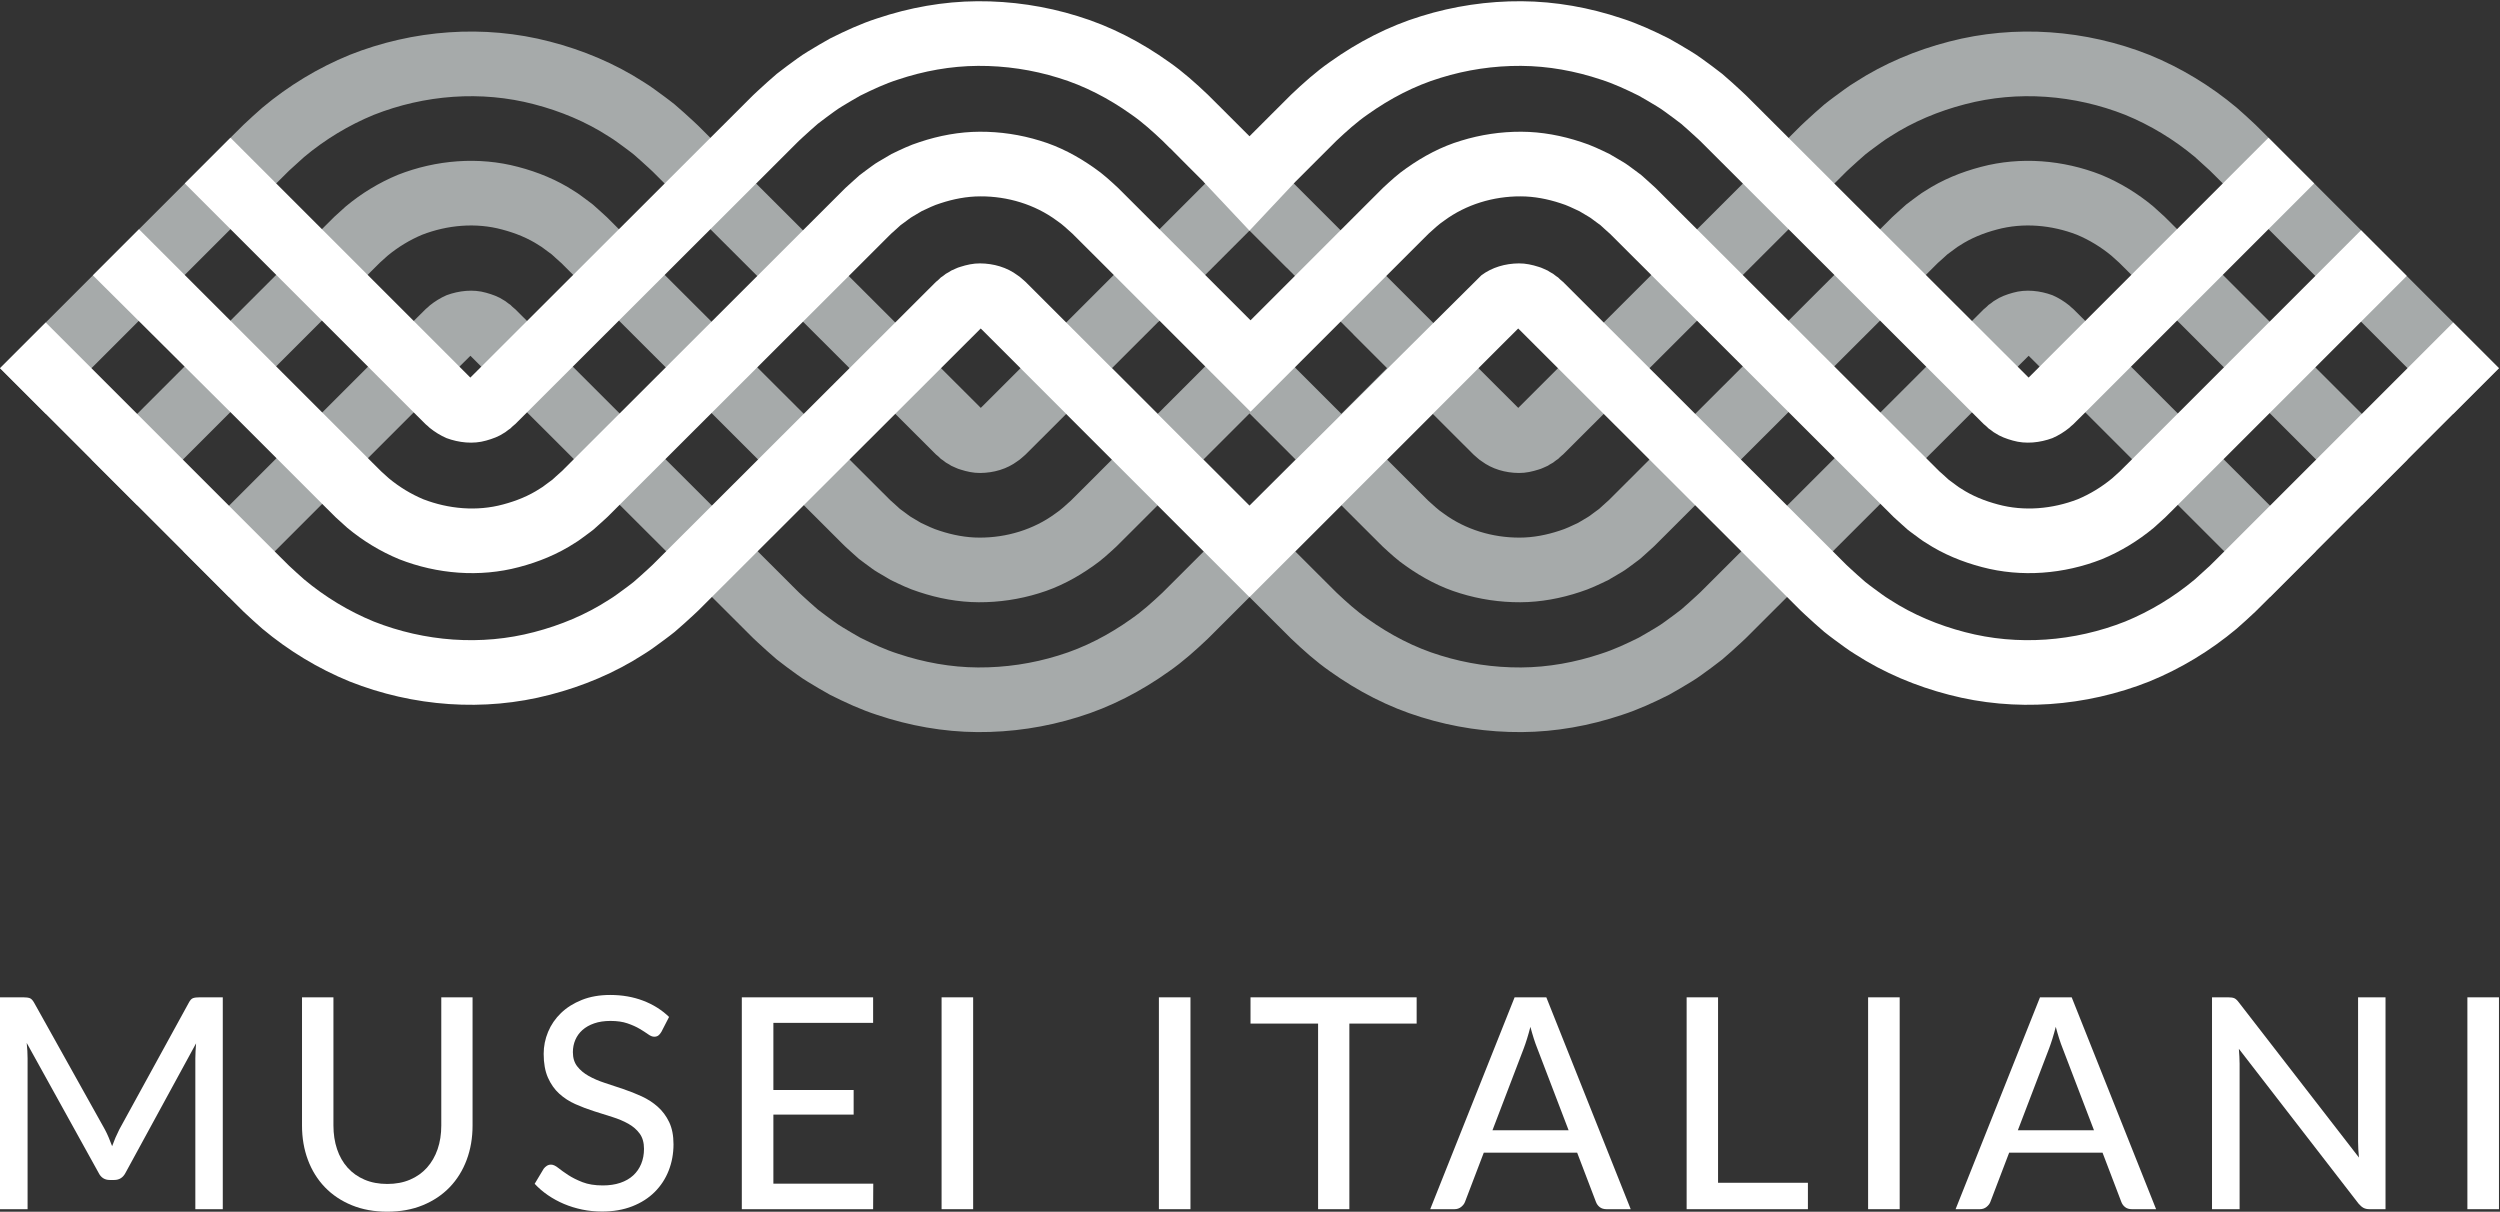 <?xml version="1.0" encoding="UTF-8" standalone="no"?>
<!DOCTYPE svg PUBLIC "-//W3C//DTD SVG 1.1//EN" "http://www.w3.org/Graphics/SVG/1.1/DTD/svg11.dtd">
<svg width="100%" height="100%" viewBox="0 0 3396 1646" version="1.1" xmlns="http://www.w3.org/2000/svg" xmlns:xlink="http://www.w3.org/1999/xlink" xml:space="preserve" xmlns:serif="http://www.serif.com/" style="fill-rule:evenodd;clip-rule:evenodd;stroke-linejoin:round;stroke-miterlimit:2;">
    <rect x="0" y="0" width="3396" height="1646" fill="#333333" stroke="none"/>
    <g transform="matrix(4.167,0,0,4.167,0,0)">
        <path d="M72.624,325.118L72.624,394.183L63.678,394.183L63.678,345.029C63.678,344.291 63.702,343.506 63.75,342.673C63.798,341.838 63.854,340.988 63.918,340.123L40.929,382.302C40.127,383.874 38.893,384.66 37.225,384.66L35.783,384.66C34.114,384.66 32.897,383.874 32.127,382.302L8.704,339.978C8.897,341.775 8.993,343.458 8.993,345.029L8.993,394.183L0,394.183L0,325.118L7.598,325.118C8.496,325.118 9.193,325.206 9.69,325.382C10.187,325.557 10.66,326.048 11.109,326.848L34.195,368.211C34.644,369.044 35.061,369.926 35.446,370.856C35.83,371.786 36.198,372.716 36.552,373.646C37.225,371.753 38.011,369.926 38.909,368.162L61.562,326.848C61.978,326.048 62.435,325.557 62.933,325.382C63.429,325.206 64.127,325.118 65.025,325.118L72.624,325.118Z" style="fill:white;fill-rule:nonzero;"/>
        <path d="M126.251,385.958C129.007,385.958 131.477,385.494 133.657,384.564C135.838,383.634 137.681,382.326 139.189,380.644C140.695,378.959 141.85,376.956 142.652,374.632C143.453,372.308 143.854,369.734 143.854,366.912L143.854,325.118L154.05,325.118L154.05,366.912C154.05,370.952 153.409,374.689 152.127,378.118C150.843,381.55 149.001,384.515 146.596,387.017C144.19,389.516 141.273,391.473 137.842,392.883C134.411,394.295 130.548,395 126.251,395C121.954,395 118.09,394.295 114.66,392.883C111.228,391.473 108.311,389.516 105.906,387.017C103.502,384.515 101.658,381.55 100.376,378.118C99.092,374.689 98.451,370.952 98.451,366.912L98.451,325.118L108.696,325.118L108.696,366.863C108.696,369.685 109.088,372.268 109.875,374.608C110.659,376.948 111.805,378.959 113.313,380.644C114.82,382.326 116.663,383.634 118.844,384.564C121.025,385.494 123.493,385.958 126.251,385.958Z" style="fill:white;fill-rule:nonzero;"/>
        <path d="M215.611,336.37C215.291,336.917 214.954,337.317 214.602,337.573C214.249,337.831 213.8,337.958 213.255,337.958C212.677,337.958 212.02,337.694 211.283,337.165C210.545,336.637 209.624,336.044 208.517,335.386C207.411,334.728 206.088,334.135 204.549,333.607C203.01,333.076 201.166,332.812 199.018,332.812C196.998,332.812 195.226,333.076 193.704,333.607C192.181,334.135 190.906,334.855 189.88,335.769C188.854,336.683 188.076,337.758 187.548,338.993C187.018,340.228 186.754,341.565 186.754,343.008C186.754,344.868 187.227,346.407 188.173,347.625C189.118,348.844 190.361,349.887 191.9,350.752C193.439,351.618 195.186,352.372 197.142,353.012C199.098,353.653 201.102,354.319 203.154,355.009C205.206,355.699 207.21,356.492 209.167,357.39C211.122,358.287 212.87,359.417 214.409,360.781C215.948,362.142 217.19,363.811 218.136,365.782C219.082,367.755 219.555,370.168 219.555,373.02C219.555,376.066 219.034,378.921 217.992,381.582C216.95,384.243 215.435,386.567 213.447,388.556C211.459,390.543 209.014,392.107 206.113,393.244C203.211,394.382 199.915,394.951 196.228,394.951C194.016,394.951 191.868,394.735 189.784,394.304C187.699,393.87 185.727,393.261 183.868,392.476C182.008,391.689 180.269,390.743 178.65,389.637C177.03,388.532 175.58,387.289 174.298,385.909L177.231,381.005C177.519,380.62 177.863,380.299 178.265,380.043C178.665,379.786 179.122,379.657 179.636,379.657C180.309,379.657 181.086,380.01 181.969,380.716C182.85,381.421 183.941,382.199 185.239,383.049C186.538,383.898 188.092,384.677 189.904,385.381C191.716,386.087 193.921,386.44 196.517,386.44C198.633,386.44 200.525,386.159 202.193,385.597C203.859,385.038 205.262,384.235 206.401,383.192C207.539,382.151 208.412,380.892 209.023,379.417C209.631,377.943 209.937,376.307 209.937,374.511C209.937,372.492 209.471,370.839 208.542,369.558C207.611,368.275 206.377,367.2 204.838,366.335C203.299,365.469 201.551,364.733 199.595,364.124C197.64,363.514 195.635,362.881 193.584,362.223C191.531,361.566 189.527,360.805 187.572,359.937C185.615,359.072 183.868,357.942 182.329,356.548C180.79,355.152 179.556,353.405 178.626,351.305C177.696,349.205 177.231,346.615 177.231,343.538C177.231,341.069 177.712,338.68 178.674,336.37C179.636,334.063 181.038,332.019 182.882,330.24C184.725,328.46 186.994,327.034 189.688,325.959C192.381,324.886 195.459,324.347 198.923,324.347C202.801,324.347 206.369,324.964 209.624,326.199C212.878,327.433 215.707,329.205 218.112,331.513L215.611,336.37Z" style="fill:white;fill-rule:nonzero;"/>
        <path d="M284.676,385.863L284.628,394.183L241.823,394.183L241.823,325.118L284.628,325.118L284.628,333.437L252.115,333.437L252.115,355.322L278.279,355.322L278.279,363.353L252.115,363.353L252.115,385.863L284.676,385.863Z" style="fill:white;fill-rule:nonzero;"/>
        <rect x="306.945" y="325.118" width="10.292" height="69.065" style="fill:white;fill-rule:nonzero;"/>
        <rect x="377.789" y="325.118" width="10.291" height="69.065" style="fill:white;fill-rule:nonzero;"/>
        <path d="M461.812,333.677L439.879,333.677L439.879,394.183L429.684,394.183L429.684,333.677L407.655,333.677L407.655,325.118L461.812,325.118L461.812,333.677Z" style="fill:white;fill-rule:nonzero;"/>
        <path d="M511.349,368.451L501.105,341.662C500.367,339.834 499.63,337.526 498.894,334.736C498.539,336.114 498.18,337.397 497.811,338.584C497.441,339.77 497.08,340.829 496.729,341.759L486.531,368.451L511.349,368.451ZM531.598,394.183L523.71,394.183C522.812,394.183 522.076,393.959 521.499,393.509C520.922,393.061 520.504,392.484 520.248,391.778L514.138,375.762L483.695,375.762L477.586,391.778C477.362,392.387 476.945,392.94 476.336,393.436C475.726,393.934 474.99,394.183 474.124,394.183L466.237,394.183L493.747,325.118L504.087,325.118L531.598,394.183Z" style="fill:white;fill-rule:nonzero;"/>
        <path d="M589.359,385.574L589.359,394.183L549.825,394.183L549.825,325.118L560.069,325.118L560.069,385.574L589.359,385.574Z" style="fill:white;fill-rule:nonzero;"/>
        <rect x="608.984" y="325.118" width="10.293" height="69.065" style="fill:white;fill-rule:nonzero;"/>
        <path d="M682.617,368.451L672.372,341.662C671.634,339.834 670.898,337.526 670.161,334.736C669.806,336.114 669.447,337.397 669.078,338.584C668.709,339.77 668.348,340.829 667.997,341.759L657.799,368.451L682.617,368.451ZM702.865,394.183L694.977,394.183C694.079,394.183 693.343,393.959 692.766,393.509C692.189,393.061 691.771,392.484 691.515,391.778L685.407,375.762L654.962,375.762L648.854,391.778C648.63,392.387 648.212,392.94 647.603,393.436C646.994,393.934 646.257,394.183 645.392,394.183L637.504,394.183L665.015,325.118L675.354,325.118L702.865,394.183Z" style="fill:white;fill-rule:nonzero;"/>
        <path d="M777.655,325.118L777.655,394.183L772.461,394.183C771.658,394.183 770.994,394.037 770.463,393.749C769.935,393.46 769.398,392.996 768.853,392.355L729.847,341.902C729.91,342.768 729.966,343.619 730.015,344.452C730.063,345.285 730.088,346.07 730.088,346.808L730.088,394.183L721.094,394.183L721.094,325.118L726.384,325.118C727.281,325.118 727.955,325.22 728.405,325.43C728.853,325.638 729.349,326.11 729.896,326.848L768.997,377.349C768.902,376.419 768.829,375.514 768.781,374.632C768.732,373.75 768.708,372.923 768.708,372.155L768.708,325.118L777.655,325.118Z" style="fill:white;fill-rule:nonzero;"/>
        <rect x="804.345" y="325.118" width="10.293" height="69.065" style="fill:white;fill-rule:nonzero;"/>
        <path d="M437.265,134.909L424.511,122.155L422.232,119.876L422.277,119.831L407.377,104.932L407.332,104.976L392.317,119.992L377.4,134.909L362.5,120.009L377.533,104.976L377.562,105.005L392.462,90.106L392.433,90.077L407.332,75.177L419.446,87.291L419.461,87.275L441.197,109.01L441.181,109.026L452.165,120.009L437.265,134.909ZM420.087,152.087L407.332,164.841L394.579,152.087L392.3,149.808L405.054,137.054L407.332,134.776L409.612,137.055L422.365,149.808L420.087,152.087ZM474.603,142.447L480.383,148.212C481.256,148.904 482.002,149.744 482.933,150.307C486.399,152.912 490.746,154.157 495.158,154.186C497.369,154.206 499.539,153.72 501.591,153.059C502.65,152.787 503.577,152.222 504.583,151.827C505.029,151.518 505.488,151.24 505.968,150.99C506.467,150.769 506.825,150.321 507.289,150.041L507.967,149.582L508.561,148.997L509.187,148.448L509.513,148.187L510.216,147.49L516.085,141.629L527.824,129.906L551.301,106.461L598.256,59.57L601.19,56.64L601.93,55.902L603.142,54.774L605.594,52.542L608.078,50.347C608.936,49.649 609.838,48.998 610.725,48.331C612.53,47.036 614.267,45.644 616.18,44.507C623.656,39.656 631.999,36.208 640.577,33.983C657.783,29.456 676.26,30.903 692.801,37.436C701.041,40.818 708.737,45.502 715.531,51.186C717.189,52.647 718.826,54.134 720.44,55.642L723.504,58.685L729.37,64.551L752.831,88.012L799.754,134.934L814.654,120.035L767.731,73.112L744.269,49.651L738.404,43.786L735.258,40.662C733.255,38.767 731.21,36.908 729.133,35.092C720.649,27.978 711.002,22.114 700.684,17.895C679.981,9.681 656.908,7.935 635.385,13.561C624.65,16.333 614.218,20.682 604.852,26.739C602.467,28.178 600.274,29.886 598.024,31.518C596.914,32.353 595.792,33.178 594.72,34.051L591.609,36.781L588.551,39.572L587.044,40.989L586.301,41.73L583.366,44.661L536.411,91.551L512.934,114.996L501.196,126.719L495.327,132.581L494.936,132.967L489.503,127.548L477.772,115.817L454.311,92.356L407.388,45.433L407.332,45.489L407.277,45.433L360.355,92.356L336.893,115.817L325.163,127.547L319.729,132.967L319.34,132.581L313.47,126.72L301.732,114.997L278.255,91.552L231.3,44.662L228.366,41.731L227.624,40.991L226.117,39.574L223.059,36.783L219.948,34.053C218.876,33.179 217.753,32.355 216.644,31.52C214.394,29.888 212.201,28.18 209.816,26.741C200.449,20.684 190.019,16.334 179.283,13.562C157.761,7.935 134.687,9.681 113.984,17.894C103.666,22.112 94.019,27.976 85.535,35.09C83.458,36.905 81.413,38.765 79.409,40.659L76.263,43.784L70.397,49.65L46.936,73.111L0.013,120.033L14.913,134.933L61.835,88.01L85.297,64.549L91.162,58.684L94.227,55.64C95.84,54.132 97.478,52.645 99.135,51.184C105.931,45.5 113.627,40.817 121.866,37.435C138.408,30.902 156.885,29.457 174.091,33.984C182.669,36.209 191.011,39.657 198.487,44.508C200.4,45.646 202.137,47.037 203.942,48.332C204.829,49 205.732,49.651 206.589,50.349L209.073,52.544L211.525,54.775L212.737,55.904L213.476,56.641L216.411,59.571L263.365,106.462L286.842,129.907L298.581,141.63L304.45,147.491L305.152,148.187L305.478,148.448L306.105,148.997L306.698,149.583L307.376,150.042C307.84,150.321 308.199,150.769 308.698,150.99C309.177,151.24 309.636,151.518 310.083,151.827C311.089,152.222 312.015,152.787 313.075,153.059C315.126,153.72 317.297,154.206 319.508,154.186C323.919,154.156 328.266,152.912 331.732,150.306C332.663,149.744 333.41,148.904 334.283,148.212L340.063,142.447L347.601,134.909L362.5,149.808L354.962,157.347L349.121,163.173C347.466,164.639 345.883,166.191 344.041,167.409C336.944,172.644 328.101,175.289 319.28,175.256C314.858,175.253 310.473,174.393 306.306,173.013C304.189,172.383 302.229,171.373 300.232,170.454L297.393,168.772C296.422,168.251 295.606,167.487 294.696,166.871L293.362,165.896L292.139,164.776L290.906,163.669L290.285,163.119L289.561,162.401L283.691,156.539L271.953,144.817L248.475,121.371L201.521,74.481L198.586,71.55L197.85,70.817L196.933,69.976L195.087,68.304L193.231,66.645C192.587,66.122 191.904,65.644 191.24,65.144C189.881,64.186 188.6,63.112 187.16,62.275C181.572,58.631 175.32,56.083 168.898,54.405C156.01,50.978 142.128,52.124 129.748,56.977C123.588,59.522 117.842,63.025 112.737,67.278L109.046,70.621L106.062,73.584L100.197,79.449L76.735,102.91L29.812,149.832L44.712,164.732L91.635,117.809L115.097,94.349L120.962,88.483L123.864,85.601L126.337,83.372C129.752,80.549 133.549,78.227 137.631,76.519C145.849,73.346 155.134,72.5 163.706,74.827C167.97,75.958 172.134,77.604 175.831,80.042C176.799,80.578 177.624,81.335 178.538,81.957C178.98,82.288 179.443,82.593 179.873,82.941L181.102,84.065L182.341,85.178L182.964,85.729L183.697,86.46L186.631,89.391L233.586,136.281L257.062,159.727L268.802,171.449L274.671,177.311L275.419,178.052L276.334,178.889L278.175,180.555L280.025,182.21L282.016,183.7C283.373,184.652 284.644,185.732 286.089,186.554L290.381,189.081C293.369,190.524 296.363,191.979 299.537,192.968C305.821,195.066 312.419,196.299 319.052,196.326C325.678,196.357 332.3,195.375 338.639,193.416C345.006,191.513 350.955,188.339 356.35,184.511C359.102,182.637 361.523,180.375 363.958,178.134L369.862,172.246L377.4,164.708L379.679,166.987L392.433,179.741L384.895,187.279L378.929,193.229C375.704,196.251 372.44,199.231 368.77,201.765C361.55,206.909 353.541,211.116 345.026,213.693C336.538,216.329 327.68,217.639 318.822,217.584C309.958,217.534 301.126,215.923 292.708,213.101C288.467,211.75 284.429,209.846 280.442,207.874C278.507,206.777 276.585,205.65 274.683,204.495C272.762,203.37 271.031,201.971 269.223,200.679C268.334,200.015 267.438,199.357 266.569,198.669L264.085,196.475L261.631,194.245L260.419,193.117L259.648,192.353L253.779,186.492L242.041,174.769L218.563,151.324L171.609,104.433L168.674,101.502L167.945,100.775L167.618,100.514L166.991,99.967L166.396,99.382C166.181,99.211 165.94,99.081 165.722,98.919C165.258,98.637 164.894,98.199 164.401,97.967C162.611,96.747 160.556,96.01 158.468,95.431C154.251,94.214 149.604,94.758 145.583,96.235C143.598,97.099 141.77,98.23 140.06,99.61C139.666,100.003 139.253,100.37 138.815,100.715L135.994,103.515L130.129,109.381L106.667,132.842L59.745,179.765L74.644,194.664L121.567,147.742L150.894,118.415L153.349,115.978L153.785,116.412L156.719,119.343L203.674,166.234L227.151,189.679L238.89,201.402L244.759,207.263L245.552,208.05L247.061,209.465L250.12,212.255L253.232,214.982C254.315,215.846 255.431,216.676 256.543,217.508C258.797,219.136 260.984,220.851 263.379,222.277C265.753,223.733 268.161,225.143 270.591,226.501C275.57,228.997 280.641,231.346 285.939,233.055C296.473,236.595 307.519,238.58 318.595,238.654C329.664,238.733 340.74,237.097 351.356,233.791C361.999,230.546 372.051,225.315 381.079,218.867C385.659,215.677 389.761,211.987 393.767,208.19L399.794,202.179L407.332,194.64L414.871,202.179L420.899,208.191C424.905,211.988 429.007,215.678 433.587,218.868C442.615,225.315 452.667,230.546 463.311,233.792C473.927,237.098 485.003,238.734 496.072,238.654C507.148,238.58 518.193,236.595 528.728,233.055C534.027,231.345 539.097,228.996 544.076,226.5C546.505,225.142 548.913,223.732 551.288,222.276C553.682,220.85 555.87,219.135 558.123,217.507C559.235,216.675 560.352,215.844 561.434,214.981L564.546,212.253L567.607,209.464L569.115,208.048L569.907,207.263L575.776,201.401L587.515,189.678L610.992,166.233L657.947,119.342L660.882,116.411L661.316,115.978L663.773,118.416L669.638,124.282L693.099,147.743L740.022,194.666L754.922,179.766L707.999,132.843L684.538,109.382L678.672,103.517L675.852,100.716C675.413,100.37 675,100.003 674.606,99.61C672.896,98.23 671.068,97.099 669.083,96.235C665.062,94.758 660.415,94.214 656.198,95.43C654.111,96.009 652.055,96.747 650.265,97.967C649.772,98.199 649.408,98.637 648.944,98.919C648.726,99.081 648.484,99.211 648.27,99.382L647.674,99.966L647.048,100.513L646.721,100.774L645.992,101.502L643.057,104.432L596.103,151.323L572.625,174.769L560.887,186.492L555.017,192.353L554.247,193.116L553.034,194.244L550.581,196.474L548.097,198.668C547.229,199.356 546.332,200.014 545.443,200.679C543.636,201.97 541.905,203.369 539.984,204.494C538.082,205.649 536.159,206.777 534.224,207.873C530.237,209.845 526.2,211.749 521.958,213.1C513.541,215.923 504.708,217.534 495.844,217.584C486.986,217.639 478.128,216.329 469.64,213.694C461.126,211.116 453.116,206.909 445.896,201.766C442.226,199.231 438.961,196.252 435.738,193.229L429.771,187.279L422.232,179.741L434.986,166.987L437.265,164.708L444.804,172.247L450.707,178.135C453.143,180.376 455.564,182.638 458.315,184.511C463.711,188.339 469.66,191.513 476.027,193.416C482.367,195.375 488.987,196.357 495.614,196.326C502.247,196.299 508.846,195.065 515.129,192.968C518.302,191.979 521.297,190.523 524.286,189.08L528.577,186.554C530.022,185.731 531.293,184.652 532.65,183.699L534.641,182.209L536.492,180.555L538.332,178.888L539.247,178.051L539.995,177.31L545.865,171.449L557.603,159.726L581.08,136.28L628.035,89.39L630.97,86.459L631.702,85.729L632.326,85.177L633.564,84.065L634.793,82.94C635.224,82.593 635.687,82.288 636.129,81.956C637.042,81.334 637.867,80.577 638.835,80.041C642.532,77.604 646.696,75.957 650.96,74.826C659.532,72.5 668.817,73.346 677.037,76.519C681.118,78.228 684.914,80.55 688.329,83.373L690.802,85.602L693.705,88.485L699.57,94.35L723.032,117.811L769.955,164.734L784.854,149.834L737.931,102.911L714.47,79.45L708.604,73.585L705.621,70.622L701.93,67.279C696.826,63.026 691.079,59.523 684.919,56.978C672.539,52.125 658.658,50.978 645.769,54.405C639.347,56.083 633.094,58.63 627.508,62.274C626.067,63.11 624.786,64.185 623.427,65.143C622.763,65.643 622.079,66.121 621.435,66.644L619.579,68.303L617.734,69.975L616.816,70.815L616.08,71.549L613.145,74.48L566.191,121.371L542.713,144.816L530.975,156.539L525.105,162.4L524.381,163.119L523.76,163.668L522.526,164.776L521.304,165.896L519.969,166.87C519.06,167.487 518.244,168.25 517.273,168.772L514.434,170.454C512.438,171.373 510.477,172.383 508.36,173.013C504.193,174.393 499.808,175.253 495.386,175.256C486.565,175.29 477.722,172.644 470.625,167.409C468.783,166.191 467.2,164.64 465.545,163.173L459.703,157.347L452.165,149.808L467.064,134.909L474.603,142.447Z" style="fill:rgb(166,170,170);fill-rule:nonzero;"/>
        <path d="M799.721,105.132L752.8,152.053L729.34,175.514L723.475,181.379L720.402,184.429C718.788,185.937 717.15,187.424 715.493,188.884C708.696,194.566 700.998,199.245 692.759,202.624C676.216,209.152 657.739,210.593 640.535,206.061C631.958,203.834 623.619,200.381 616.142,195.53C614.232,194.39 612.493,193 610.689,191.705C609.803,191.037 608.899,190.387 608.043,189.687L605.56,187.492L603.108,185.26L601.897,184.133L601.164,183.4L598.229,180.469L551.276,133.581L527.8,110.136L516.062,98.414L510.193,92.553L509.494,91.861L509.168,91.6L508.542,91.051L507.948,90.465L507.271,90.007C506.807,89.727 506.448,89.279 505.949,89.059C505.47,88.809 505.011,88.531 504.564,88.222C503.558,87.827 502.631,87.262 501.572,86.99C499.521,86.329 497.349,85.845 495.139,85.864C490.728,85.895 486.381,87.139 482.915,89.745L407.316,164.873L337.422,94.986L334.268,91.84C333.395,91.148 332.649,90.307 331.718,89.745C328.253,87.139 323.906,85.895 319.495,85.864C317.284,85.845 315.113,86.329 313.062,86.99C312.002,87.262 311.075,87.827 310.069,88.222C309.623,88.531 309.164,88.809 308.684,89.059C308.186,89.279 307.827,89.727 307.362,90.007L306.685,90.465L306.091,91.051L305.465,91.6L305.139,91.861L304.44,92.553L298.571,98.414L286.833,110.136L263.357,133.581L216.404,180.469L213.469,183.4L212.736,184.133L211.525,185.26L209.074,187.492L206.59,189.687C205.735,190.387 204.83,191.037 203.944,191.704C202.14,193 200.402,194.39 198.491,195.53C191.015,200.381 182.676,203.834 174.098,206.061C156.895,210.593 138.417,209.152 121.875,202.624C113.635,199.246 105.938,194.566 99.14,188.885C97.483,187.424 95.845,185.937 94.232,184.429L91.158,181.379L85.293,175.514L61.833,152.053L14.912,105.133L0.013,120.032L46.933,166.953L70.394,190.413L76.259,196.278L79.419,199.415C81.422,201.309 83.467,203.168 85.545,204.983C94.032,212.094 103.681,217.954 113.999,222.168C134.703,230.375 157.776,232.114 179.296,226.481C190.031,223.706 200.459,219.352 209.825,213.294C212.208,211.853 214.402,210.146 216.651,208.513C217.759,207.678 218.884,206.855 219.953,205.979L223.063,203.249L226.121,200.457L227.626,199.042L228.359,198.31L231.294,195.379L278.246,148.49L301.723,125.046L313.46,113.324L319.33,107.462L319.713,107.083L325.15,112.506L336.88,124.236L360.341,147.696L407.262,194.617L407.316,194.562L407.372,194.617L454.292,147.696L477.753,124.236L489.484,112.506L494.92,107.083L495.304,107.462L501.173,113.324L512.911,125.046L536.387,148.49L583.339,195.379L586.274,198.31L587.008,199.042L588.512,200.457L591.57,203.249L594.681,205.979C595.749,206.855 596.874,207.678 597.982,208.513C600.232,210.146 602.426,211.853 604.808,213.295C614.175,219.352 624.603,223.706 635.338,226.481C656.858,232.115 679.931,230.375 700.634,222.168C710.954,217.954 720.601,212.094 729.089,204.983C731.166,203.168 733.212,201.309 735.215,199.415L738.375,196.278L744.24,190.413L767.7,166.953L814.621,120.032L799.721,105.132Z" style="fill:white;fill-rule:nonzero;"/>
        <path d="M407.317,75.192L422.218,59.319L429.753,51.784L435.716,45.836C438.94,42.814 442.205,39.834 445.874,37.3C453.093,32.156 461.101,27.947 469.616,25.37C478.103,22.733 486.96,21.422 495.818,21.475C504.681,21.526 513.513,23.134 521.932,25.955C526.173,27.306 530.21,29.209 534.198,31.18C536.133,32.276 538.055,33.403 539.957,34.558C541.879,35.682 543.61,37.081 545.417,38.373L548.072,40.382L550.556,42.575L553.009,44.806L554.222,45.933L554.996,46.7L560.865,52.561L572.603,64.284L596.08,87.728L643.032,134.617L645.966,137.547L646.7,138.28L647.028,138.542L647.655,139.089L648.25,139.673C648.464,139.847 648.707,139.975 648.924,140.137C649.388,140.42 649.753,140.856 650.245,141.089C652.035,142.308 654.09,143.048 656.178,143.628C660.393,144.846 665.042,144.303 669.062,142.827C671.047,141.963 672.876,140.833 674.586,139.455C674.979,139.062 675.393,138.694 675.83,138.348L678.644,135.556L754.394,59.806L739.495,44.906L693.07,91.331L669.61,114.791L663.745,120.656L662.278,122.123L661.545,122.856C661.482,122.917 661.396,123.004 661.31,123.09L660.857,122.637L657.921,119.707L610.969,72.818L587.493,49.374L575.755,37.652L569.886,31.79L569.086,30.999L567.578,29.583L564.518,26.794L561.406,24.067C560.322,23.205 559.206,22.373 558.094,21.541C555.841,19.914 553.654,18.199 551.259,16.774C548.884,15.319 546.476,13.909 544.046,12.551C539.067,10.057 533.996,7.708 528.698,6C518.163,2.461 507.118,0.479 496.043,0.405C484.973,0.328 473.899,1.965 463.283,5.272C452.64,8.518 442.589,13.751 433.562,20.199C428.983,23.389 424.882,27.08 420.877,30.876L414.853,36.884L407.318,44.419L399.783,36.884L393.759,30.877C389.754,27.08 385.653,23.389 381.073,20.199C372.047,13.751 361.996,8.518 351.353,5.272C340.738,1.965 329.662,0.328 318.594,0.405C307.519,0.479 296.473,2.461 285.939,6C280.64,7.708 275.569,10.056 270.591,12.551C268.161,13.909 265.753,15.319 263.378,16.774C260.983,18.198 258.795,19.914 256.542,21.541C255.43,22.373 254.315,23.205 253.231,24.067L250.118,26.794L247.058,29.583L245.55,30.999L244.75,31.79L238.881,37.652L227.143,49.374L203.667,72.818L156.715,119.707L153.78,122.637L153.326,123.091C153.24,123.004 153.154,122.917 153.091,122.856L152.358,122.123L150.892,120.656L145.027,114.791L121.566,91.332L75.14,44.906L60.241,59.805L106.666,106.231L130.127,129.691L135.992,135.556L138.805,138.348C139.243,138.694 139.656,139.062 140.05,139.455C141.761,140.834 143.59,141.963 145.574,142.827C149.595,144.304 154.243,144.846 158.459,143.628C160.547,143.048 162.6,142.308 164.392,141.089C164.882,140.856 165.249,140.42 165.712,140.137C165.93,139.975 166.172,139.847 166.385,139.673L166.981,139.089L167.607,138.542L167.936,138.28L168.669,137.547L171.604,134.617L218.557,87.728L242.033,64.284L253.771,52.561L259.64,46.7L260.414,45.933L261.627,44.806L264.081,42.575L266.565,40.382L269.219,38.373C271.026,37.081 272.757,35.682 274.679,34.558C276.582,33.403 278.504,32.276 280.439,31.18C284.426,29.209 288.464,27.306 292.705,25.955C301.122,23.134 309.955,21.526 318.819,21.475C327.676,21.422 336.534,22.733 345.021,25.37C353.534,27.947 361.543,32.156 368.763,37.3C372.432,39.834 375.696,42.814 378.92,45.836L381.402,48.311L381.443,48.298L387.283,54.184L392.419,59.319L392.398,59.339L407.317,75.192Z" style="fill:white;fill-rule:nonzero;"/>
        <path d="M769.676,75.057L723.206,121.527L699.746,144.987L693.88,150.853L690.981,153.731L688.518,155.95C685.118,158.759 681.338,161.068 677.274,162.768C669.093,165.923 659.848,166.764 651.316,164.445C647.071,163.318 642.929,161.676 639.247,159.25C638.285,158.715 637.463,157.962 636.554,157.343C636.115,157.013 635.652,156.711 635.225,156.363L634.003,155.243L632.769,154.136L632.147,153.586L631.414,152.854L628.479,149.923L581.527,103.034L558.051,79.59L546.312,67.868L540.443,62.007L539.694,61.265L538.776,60.425L536.93,58.754L535.074,57.095L533.076,55.601C531.716,54.646 530.441,53.562 528.991,52.739L524.687,50.205C521.69,48.758 518.685,47.299 515.503,46.308C509.2,44.204 502.582,42.969 495.929,42.942C489.283,42.912 482.643,43.898 476.285,45.864C469.899,47.772 463.933,50.957 458.522,54.797C455.762,56.676 453.335,58.945 450.892,61.193L444.989,67.081L407.655,104.415L382.051,78.811L370.321,67.081L364.417,61.193C361.974,58.946 359.548,56.676 356.788,54.797C351.377,50.957 345.411,47.772 339.025,45.864C332.667,43.898 326.026,42.912 319.381,42.942C312.728,42.969 306.11,44.204 299.807,46.308C296.624,47.299 293.62,48.758 290.624,50.205L286.318,52.739C284.869,53.562 283.594,54.646 282.233,55.601L280.236,57.095L278.38,58.754L276.534,60.425L275.616,61.265L274.866,62.007L268.997,67.868L257.259,79.59L233.783,103.034L186.83,149.923L183.896,152.854L183.162,153.586L182.541,154.136L181.307,155.243L180.085,156.362C179.658,156.711 179.195,157.013 178.755,157.343C177.847,157.962 177.025,158.715 176.062,159.25C172.381,161.676 168.238,163.318 163.994,164.445C155.462,166.764 146.217,165.923 138.035,162.768C133.972,161.068 130.192,158.759 126.791,155.95L124.329,153.731L121.429,150.853L115.564,144.988L92.103,121.527L45.311,74.736L30.283,89.764L77.204,136.427L100.664,159.887L106.53,165.752L109.515,168.716L113.196,172.049C118.287,176.287 124.017,179.777 130.159,182.312C142.503,187.146 156.343,188.286 169.192,184.865C175.593,183.19 181.825,180.647 187.395,177.014C188.83,176.178 190.108,175.108 191.462,174.152C192.124,173.654 192.807,173.179 193.447,172.655L195.297,171L197.137,169.333L198.052,168.496L198.786,167.763L201.72,164.833L248.673,117.944L272.148,94.5L283.887,82.778L289.756,76.917L290.48,76.2L291.104,75.648L292.342,74.535L293.57,73.41L294.91,72.432C295.825,71.813 296.644,71.045 297.62,70.523L300.471,68.833C302.478,67.91 304.447,66.897 306.573,66.263C310.76,64.878 315.164,64.016 319.606,64.012C328.466,63.98 337.348,66.638 344.477,71.898C346.327,73.122 347.917,74.68 349.578,76.153L355.421,81.98L367.151,93.711L390.611,117.17L392.755,119.314L407.655,134.214L422.555,119.314L424.698,117.17L448.159,93.711L459.889,81.98L465.732,76.153C467.393,74.68 468.983,73.122 470.833,71.898C477.962,66.638 486.844,63.98 495.704,64.012C500.145,64.016 504.55,64.878 508.737,66.263C510.863,66.897 512.831,67.91 514.839,68.833L517.69,70.523C518.666,71.046 519.485,71.813 520.399,72.432L521.74,73.41L522.966,74.535L524.206,75.648L524.83,76.2L525.554,76.917L531.423,82.778L543.161,94.5L566.637,117.944L613.589,164.833L616.524,167.763L617.258,168.496L618.173,169.333L620.013,171L621.863,172.655C622.503,173.179 623.185,173.654 623.848,174.152C625.202,175.108 626.48,176.178 627.915,177.014C633.485,180.647 639.716,183.19 646.118,184.865C658.966,188.286 672.807,187.146 685.151,182.312C691.293,179.777 697.023,176.287 702.114,172.049L705.794,168.716L708.78,165.752L714.645,159.887L738.106,136.427L784.576,89.957L769.676,75.057Z" style="fill:white;fill-rule:nonzero;"/>
    </g>
</svg>
